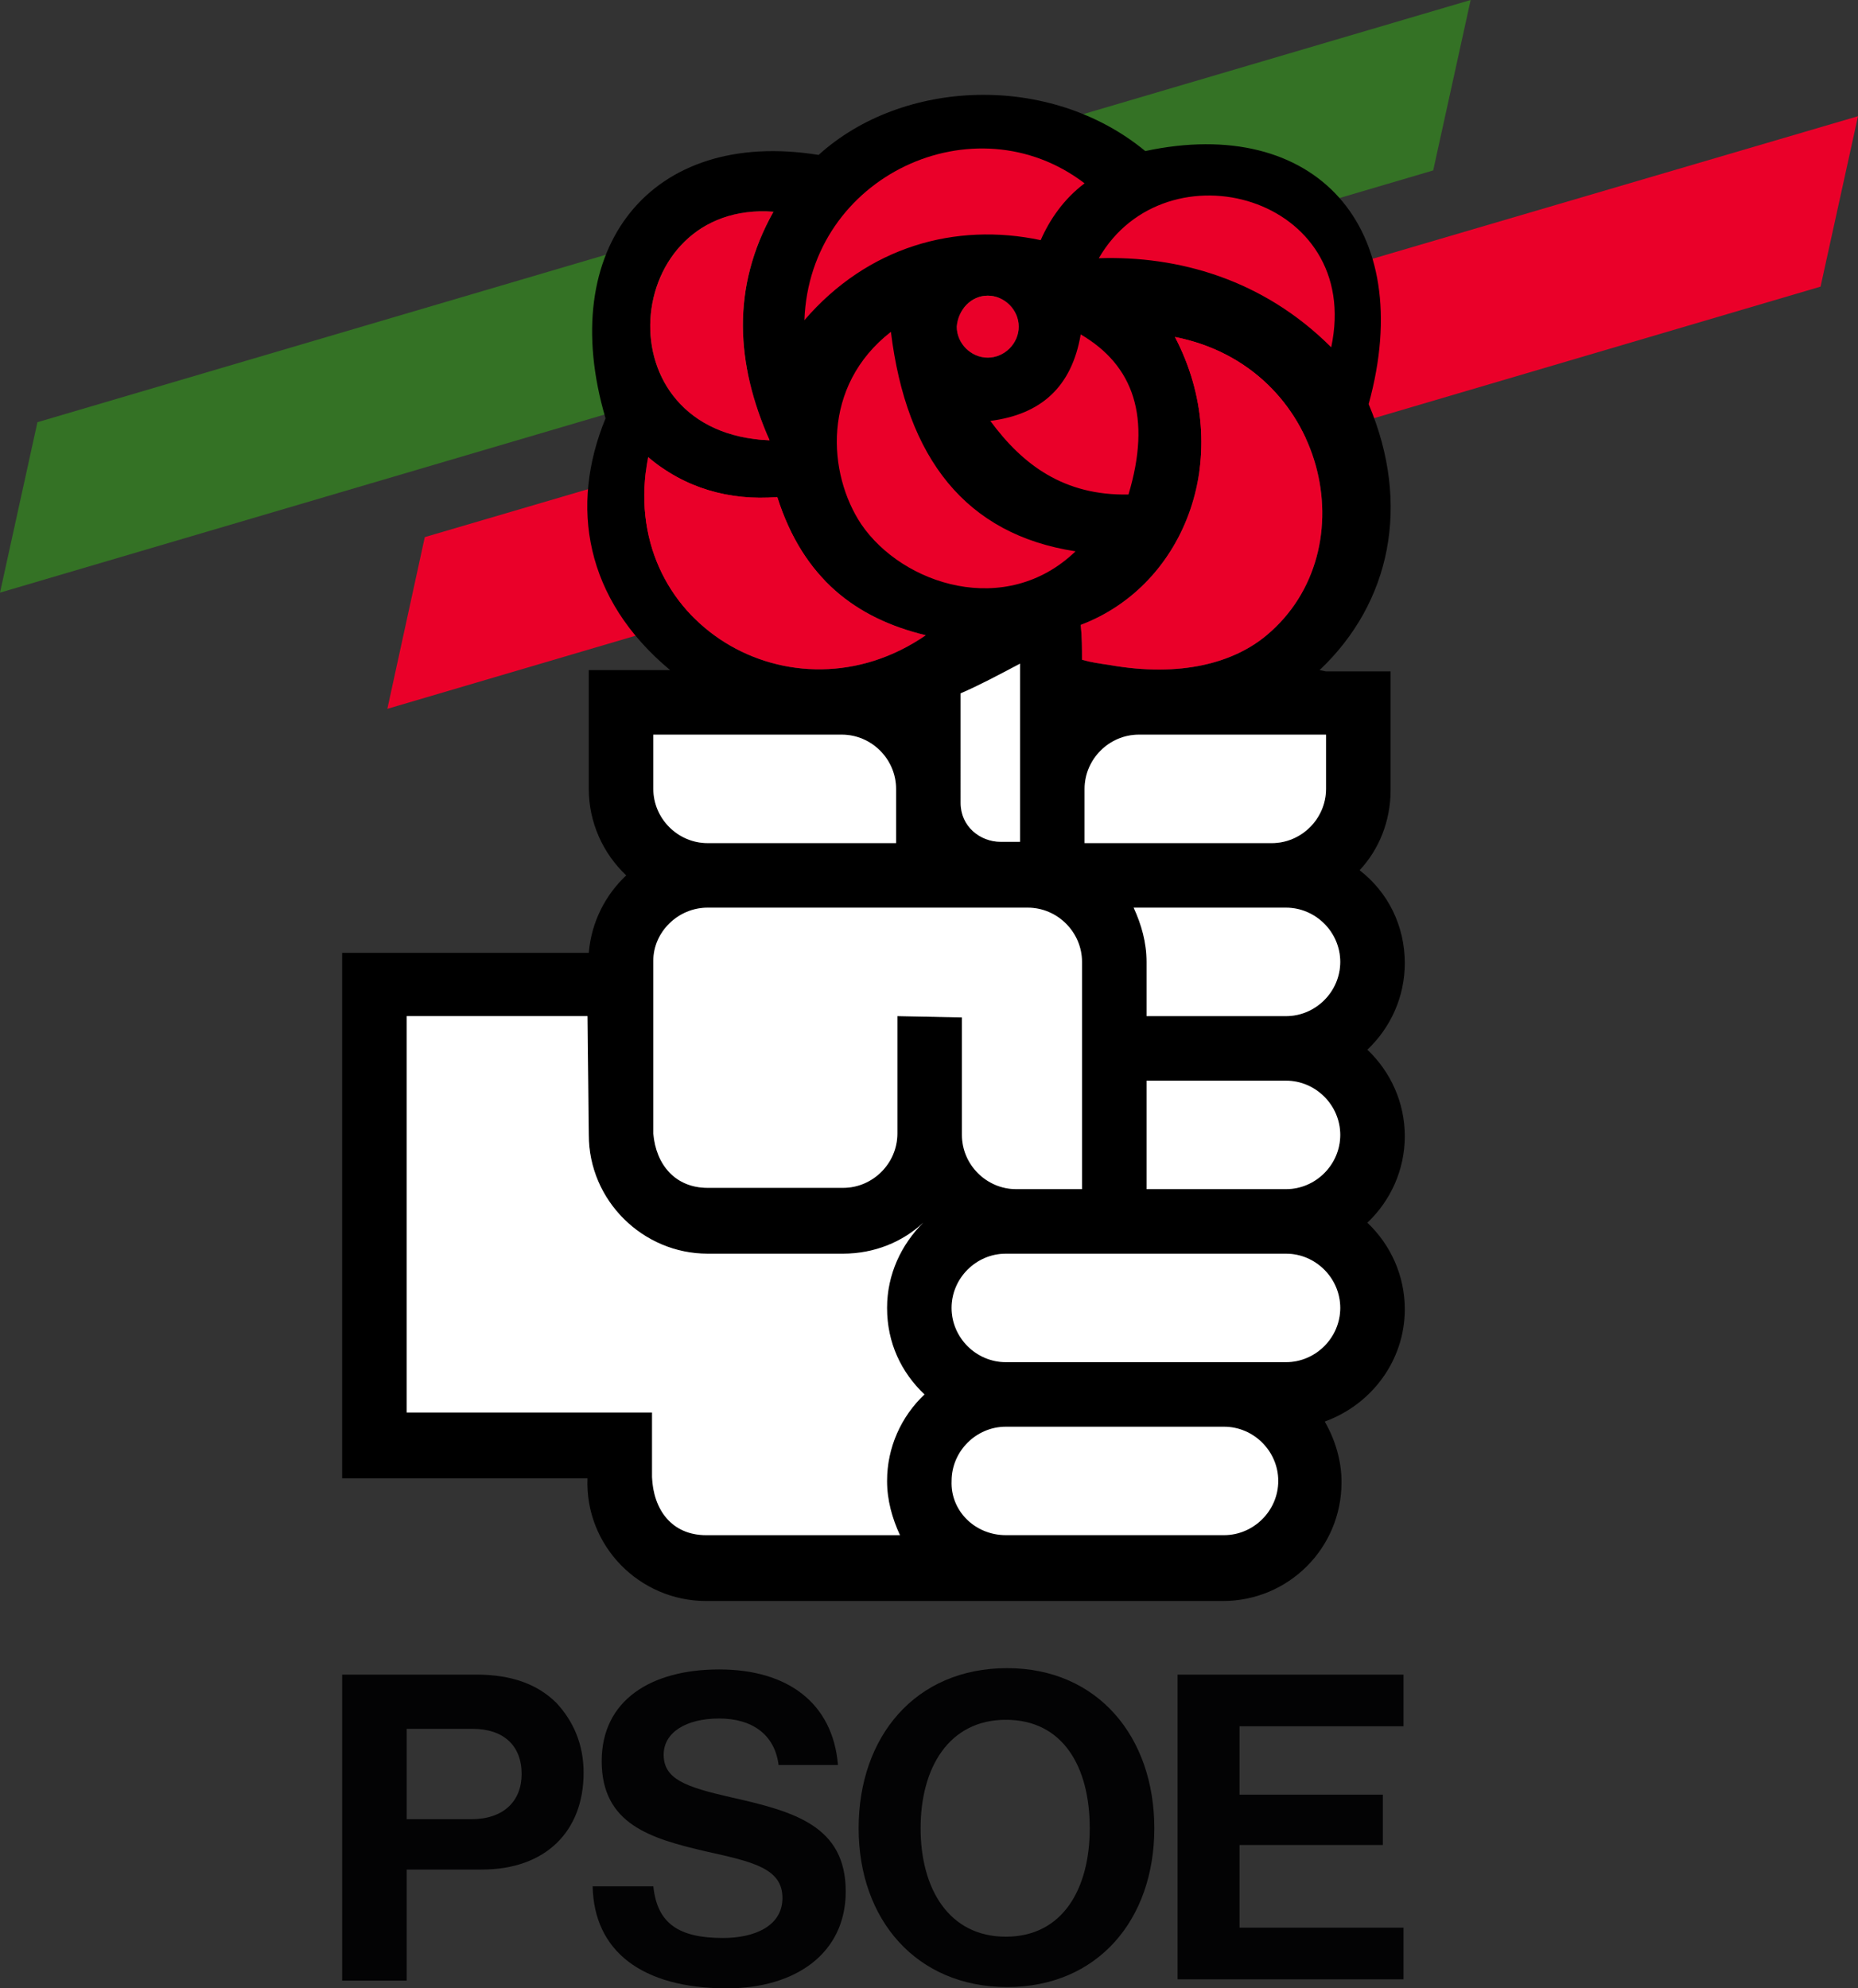 <?xml version="1.0" encoding="utf-8"?>
<!-- Generator: Adobe Illustrator 27.8.0, SVG Export Plug-In . SVG Version: 6.00 Build 0)  -->
<svg version="1.1" id="Capa_1" xmlns="http://www.w3.org/2000/svg" xmlns:xlink="http://www.w3.org/1999/xlink" x="0px" y="0px"
	 viewBox="0 0 143.9 154" style="enable-background:new 0 0 143.9 154;" xml:space="preserve">
<rect x="0" y="0" width="143.9" height="154" fill="#333333" stroke="none"/>
<style type="text/css">
	.st0{fill:#347225;}
	.st1{fill:#EA0029;}
	.st2{fill:#030304;}
	.st3{fill:#FFFFFF;}
</style>
<polygon class="st0" points="113.9,0 111,13.2 0,45.9 2.9,32.7 "/>
<polygon class="st1" points="143.9,9 141,22.2 30,54.9 32.9,41.6 "/>
<g>
	<g>
		<path class="st2" d="M26.5,129.7h10.4c2.8,0,4.8,0.8,6.2,2.2c1.3,1.4,2.1,3.2,2.1,5.4c0,4.5-2.9,7.5-7.9,7.5h-5.8v8.6h-5V129.7z
			 M31.5,140.9h5c2.5,0,3.9-1.4,3.9-3.5c0-2.2-1.4-3.5-3.8-3.5h-5.1V140.9L31.5,140.9z"/>
		<path class="st2" d="M45.9,146.1h4.7c0.3,2.9,2,4,5.4,4c2.4,0,4.6-0.9,4.6-3.1c0-2.3-2.3-2.8-5.9-3.6c-4.3-1-8.1-2.1-8.1-7
			c0-4.7,3.8-7.1,9.1-7.1c5.3,0,8.8,2.6,9.2,7.4h-4.6c-0.3-2.4-2.1-3.6-4.6-3.6c-2.6,0-4.3,1.1-4.3,2.8c0,1.9,1.7,2.5,5.2,3.3
			c4.9,1.1,8.9,2.2,8.9,7.3c0,4.8-3.9,7.5-9.2,7.5C49.7,154,46,151.1,45.9,146.1z"/>
		<path class="st2" d="M66.5,141.6c0-7.1,4.4-12.4,11.5-12.4c7,0,11.4,5.3,11.4,12.4c0,7.1-4.4,12.3-11.4,12.3
			S66.5,148.7,66.5,141.6z M84.4,141.6c0-4.8-2.1-8.4-6.5-8.4c-4.4,0-6.6,3.7-6.6,8.4c0,4.7,2.2,8.4,6.6,8.4S84.4,146.3,84.4,141.6z
			"/>
		<path class="st2" d="M91.2,129.7h17.5v4H96v5.3h11.1v3.9H96v6.4h12.7v4H91.2V129.7L91.2,129.7z"/>
	</g>
	<g id="Layer_x0020_1_00000072988988613387803610000000375392681332512140_">
		<path d="M102.2,51.9c5.5-5.2,7.1-12.8,3.8-20.6c3.8-13.8-4.2-22.4-17.3-19.6C81.3,5.6,69.9,6.1,63.4,12
			C50.4,9.9,43,19.2,46.9,32.4c-2.8,6.8-1.6,14,5,19.5c-2.1,0-4.2,0-6.3,0v9.2c0,2.6,1.1,5,2.9,6.7c-1.6,1.5-2.7,3.6-2.9,6H26.5
			v40.7h19c-0.2,5.2,4,9.5,9.2,9.5c13.3,0,26.7,0,40,0c5.1,0,9.2-4.1,9.2-9.2c0-1.7-0.5-3.3-1.3-4.7c3.6-1.3,6.2-4.7,6.2-8.7
			c0-2.6-1.1-5-2.9-6.7c1.8-1.7,2.9-4.1,2.9-6.7c0-2.6-1.1-5-2.9-6.7c1.8-1.7,2.9-4.1,2.9-6.7c0-2.9-1.3-5.5-3.5-7.2
			c1.5-1.6,2.4-3.8,2.4-6.2v-9.2h-5L102.2,51.9L102.2,51.9z M85.1,20c6.1-0.2,12.7,1.6,18,6.9C105.6,15.2,90.3,11,85.1,20z
			 M74.4,53.7c1.4-0.6,2.9-1.4,4.6-2.3v13.8c-0.5,0-1,0-1.5,0c-1.6,0-3.1-1.2-3.1-3V53.7L74.4,53.7z M85.9,51.5
			c-0.7-0.1-1.4-0.2-2.1-0.4c0-0.9,0-1.8-0.1-2.7c8.2-3.1,12-13.3,7.3-22.3c11.7,2.3,15,16.5,7.1,23.1
			C95.6,51.3,91.5,52.5,85.9,51.5z M88.2,56.9h14.5v4.2c0,2.3-1.9,4.2-4.2,4.2H84v-4.2C84,58.8,85.9,56.9,88.2,56.9z M69.3,65.3
			H54.8c-2.3,0-4.2-1.9-4.2-4.2v-4.2h14.6c2.3,0,4.2,1.9,4.2,4.2V65.3z M54.8,70.3c8.3,0,16.5,0,24.8,0c2.3,0,4.2,1.9,4.2,4.2
			c0,5.9,0,11.7,0,17.6h-5.1c-2.3,0-4.2-1.9-4.2-4.2v-9.1l-5-0.1v9.1c0,2.3-1.9,4.2-4.2,4.2H54.8c-2.5,0-4-1.8-4.2-4.2
			c0-4.5,0-8.9,0-13.4C50.6,72.2,52.5,70.3,54.8,70.3z M45.6,87.9c0,5.1,4.2,9.2,9.2,9.2h10.5c2.4,0,4.6-0.9,6.2-2.4
			c-1.7,1.7-2.8,4-2.8,6.6c0,2.7,1.1,5,2.9,6.7c-1.8,1.7-2.9,4.1-2.9,6.7c0,1.5,0.4,2.9,1,4.2H54.7c-2.7,0-4.1-2-4.2-4.5v-5H31.5
			V78.7h14L45.6,87.9L45.6,87.9z M87.8,70.3h11.8c2.3,0,4.2,1.9,4.2,4.2c0,2.3-1.9,4.2-4.2,4.2H88.8v-4.2
			C88.8,73,88.4,71.6,87.8,70.3z M88.8,83.7h10.8c2.3,0,4.2,1.9,4.2,4.2s-1.9,4.2-4.2,4.2H88.8V83.7z M77.9,105.5
			c-2.3,0-4.2-1.9-4.2-4.2c0-2.3,1.9-4.2,4.2-4.2h21.7c2.3,0,4.2,1.9,4.2,4.2s-1.9,4.2-4.2,4.2H77.9z M77.9,118.9h16.9
			c2.3,0,4.2-1.9,4.2-4.2c0-2.3-1.9-4.2-4.2-4.2H77.9c-2.3,0-4.2,1.9-4.2,4.2C73.6,117,75.5,118.9,77.9,118.9z M80.6,18.6
			c0.7-1.6,1.8-3.2,3.4-4.4c-8.5-6.5-21.3-0.6-21.7,10.6C67.2,19.1,74,17.2,80.6,18.6z M59.9,16.4c-3.3,5.9-2.9,11.8-0.3,17.7
			C46.4,33.6,48.1,15.5,59.9,16.4z M76.5,22.9c1.3,0,2.4,1.1,2.4,2.4c0,1.3-1.1,2.4-2.4,2.4c-1.3,0-2.4-1.1-2.4-2.4
			C74.2,24,75.2,22.9,76.5,22.9z M87.4,38.3c1.8-6,0.4-10-3.7-12.4c-0.7,4.1-3.1,6.2-7,6.7C79.2,36,82.4,38.4,87.4,38.3z M69,25.7
			c-5.4,4.2-4.9,11-2.3,14.9c3.2,4.7,11.2,7.3,16.6,2.1C74.8,41.4,70.2,35.5,69,25.7z M71.7,49.2c-10.3,7.1-24-1-21.5-13.8
			c2.8,2.4,6.3,3.4,10,3.1C62.2,44.8,66.3,47.9,71.7,49.2z"/>
		<path class="st1" d="M85.1,20c6.1-0.2,12.7,1.6,18,6.9C105.6,15.2,90.3,11,85.1,20z M85.9,51.5c-0.7-0.1-1.4-0.2-2.1-0.4
			c0-0.9,0-1.8-0.1-2.7c8.2-3.1,12-13.3,7.3-22.3c11.7,2.3,15,16.5,7.1,23.1C95.6,51.3,91.5,52.5,85.9,51.5z M80.6,18.6
			c0.7-1.6,1.8-3.2,3.4-4.4c-8.5-6.5-21.3-0.6-21.7,10.6C67.2,19.1,74,17.2,80.6,18.6z M59.9,16.4c-3.3,5.9-2.9,11.8-0.3,17.7
			C46.4,33.6,48.1,15.5,59.9,16.4z M76.5,22.9c1.3,0,2.4,1.1,2.4,2.4c0,1.3-1.1,2.4-2.4,2.4c-1.3,0-2.4-1.1-2.4-2.4
			C74.2,24,75.2,22.9,76.5,22.9z M87.4,38.3c1.8-6,0.4-10-3.7-12.4c-0.7,4.1-3.1,6.2-7,6.7C79.2,36,82.4,38.4,87.4,38.3z M69,25.7
			c-5.4,4.2-4.9,11-2.3,14.9c3.2,4.7,11.2,7.3,16.6,2.1C74.8,41.4,70.2,35.5,69,25.7z M71.7,49.2c-10.3,7.1-24-1-21.5-13.8
			c2.8,2.4,6.3,3.4,10,3.1C62.2,44.8,66.3,47.9,71.7,49.2z"/>
		<path class="st3" d="M74.4,53.7c1.4-0.6,2.9-1.4,4.6-2.3v13.8c-0.5,0-1,0-1.5,0c-1.6,0-3.1-1.2-3.1-3V53.7L74.4,53.7z M88.2,56.9
			h14.5v4.2c0,2.3-1.9,4.2-4.2,4.2H84v-4.2C84,58.8,85.9,56.9,88.2,56.9z M69.3,65.3H54.8c-2.3,0-4.2-1.9-4.2-4.2v-4.2h14.6
			c2.3,0,4.2,1.9,4.2,4.2V65.3z M54.8,70.3c8.3,0,16.5,0,24.8,0c2.3,0,4.2,1.9,4.2,4.2c0,5.9,0,11.7,0,17.6h-5.1
			c-2.3,0-4.2-1.9-4.2-4.2v-9.1l-5-0.1v9.1c0,2.3-1.9,4.2-4.2,4.2H54.8c-2.5,0-4-1.8-4.2-4.2c0-4.5,0-8.9,0-13.4
			C50.6,72.2,52.5,70.3,54.8,70.3z M45.6,87.9c0,5.1,4.2,9.2,9.2,9.2h10.5c2.4,0,4.6-0.9,6.2-2.4c-1.7,1.7-2.8,4-2.8,6.6
			c0,2.7,1.1,5,2.9,6.7c-1.8,1.7-2.9,4.1-2.9,6.7c0,1.5,0.4,2.9,1,4.2H54.7c-2.7,0-4.1-2-4.2-4.5v-5H31.5V78.7h14L45.6,87.9
			L45.6,87.9z M87.8,70.3h11.8c2.3,0,4.2,1.9,4.2,4.2c0,2.3-1.9,4.2-4.2,4.2H88.8v-4.2C88.8,73,88.4,71.6,87.8,70.3z M88.8,83.7
			h10.8c2.3,0,4.2,1.9,4.2,4.2s-1.9,4.2-4.2,4.2H88.8V83.7z M77.9,105.5c-2.3,0-4.2-1.9-4.2-4.2c0-2.3,1.9-4.2,4.2-4.2h21.7
			c2.3,0,4.2,1.9,4.2,4.2s-1.9,4.2-4.2,4.2H77.9z M77.9,118.9h16.9c2.3,0,4.2-1.9,4.2-4.2c0-2.3-1.9-4.2-4.2-4.2H77.9
			c-2.3,0-4.2,1.9-4.2,4.2C73.6,117,75.5,118.9,77.9,118.9z"/>
	</g>
</g>
</svg>
